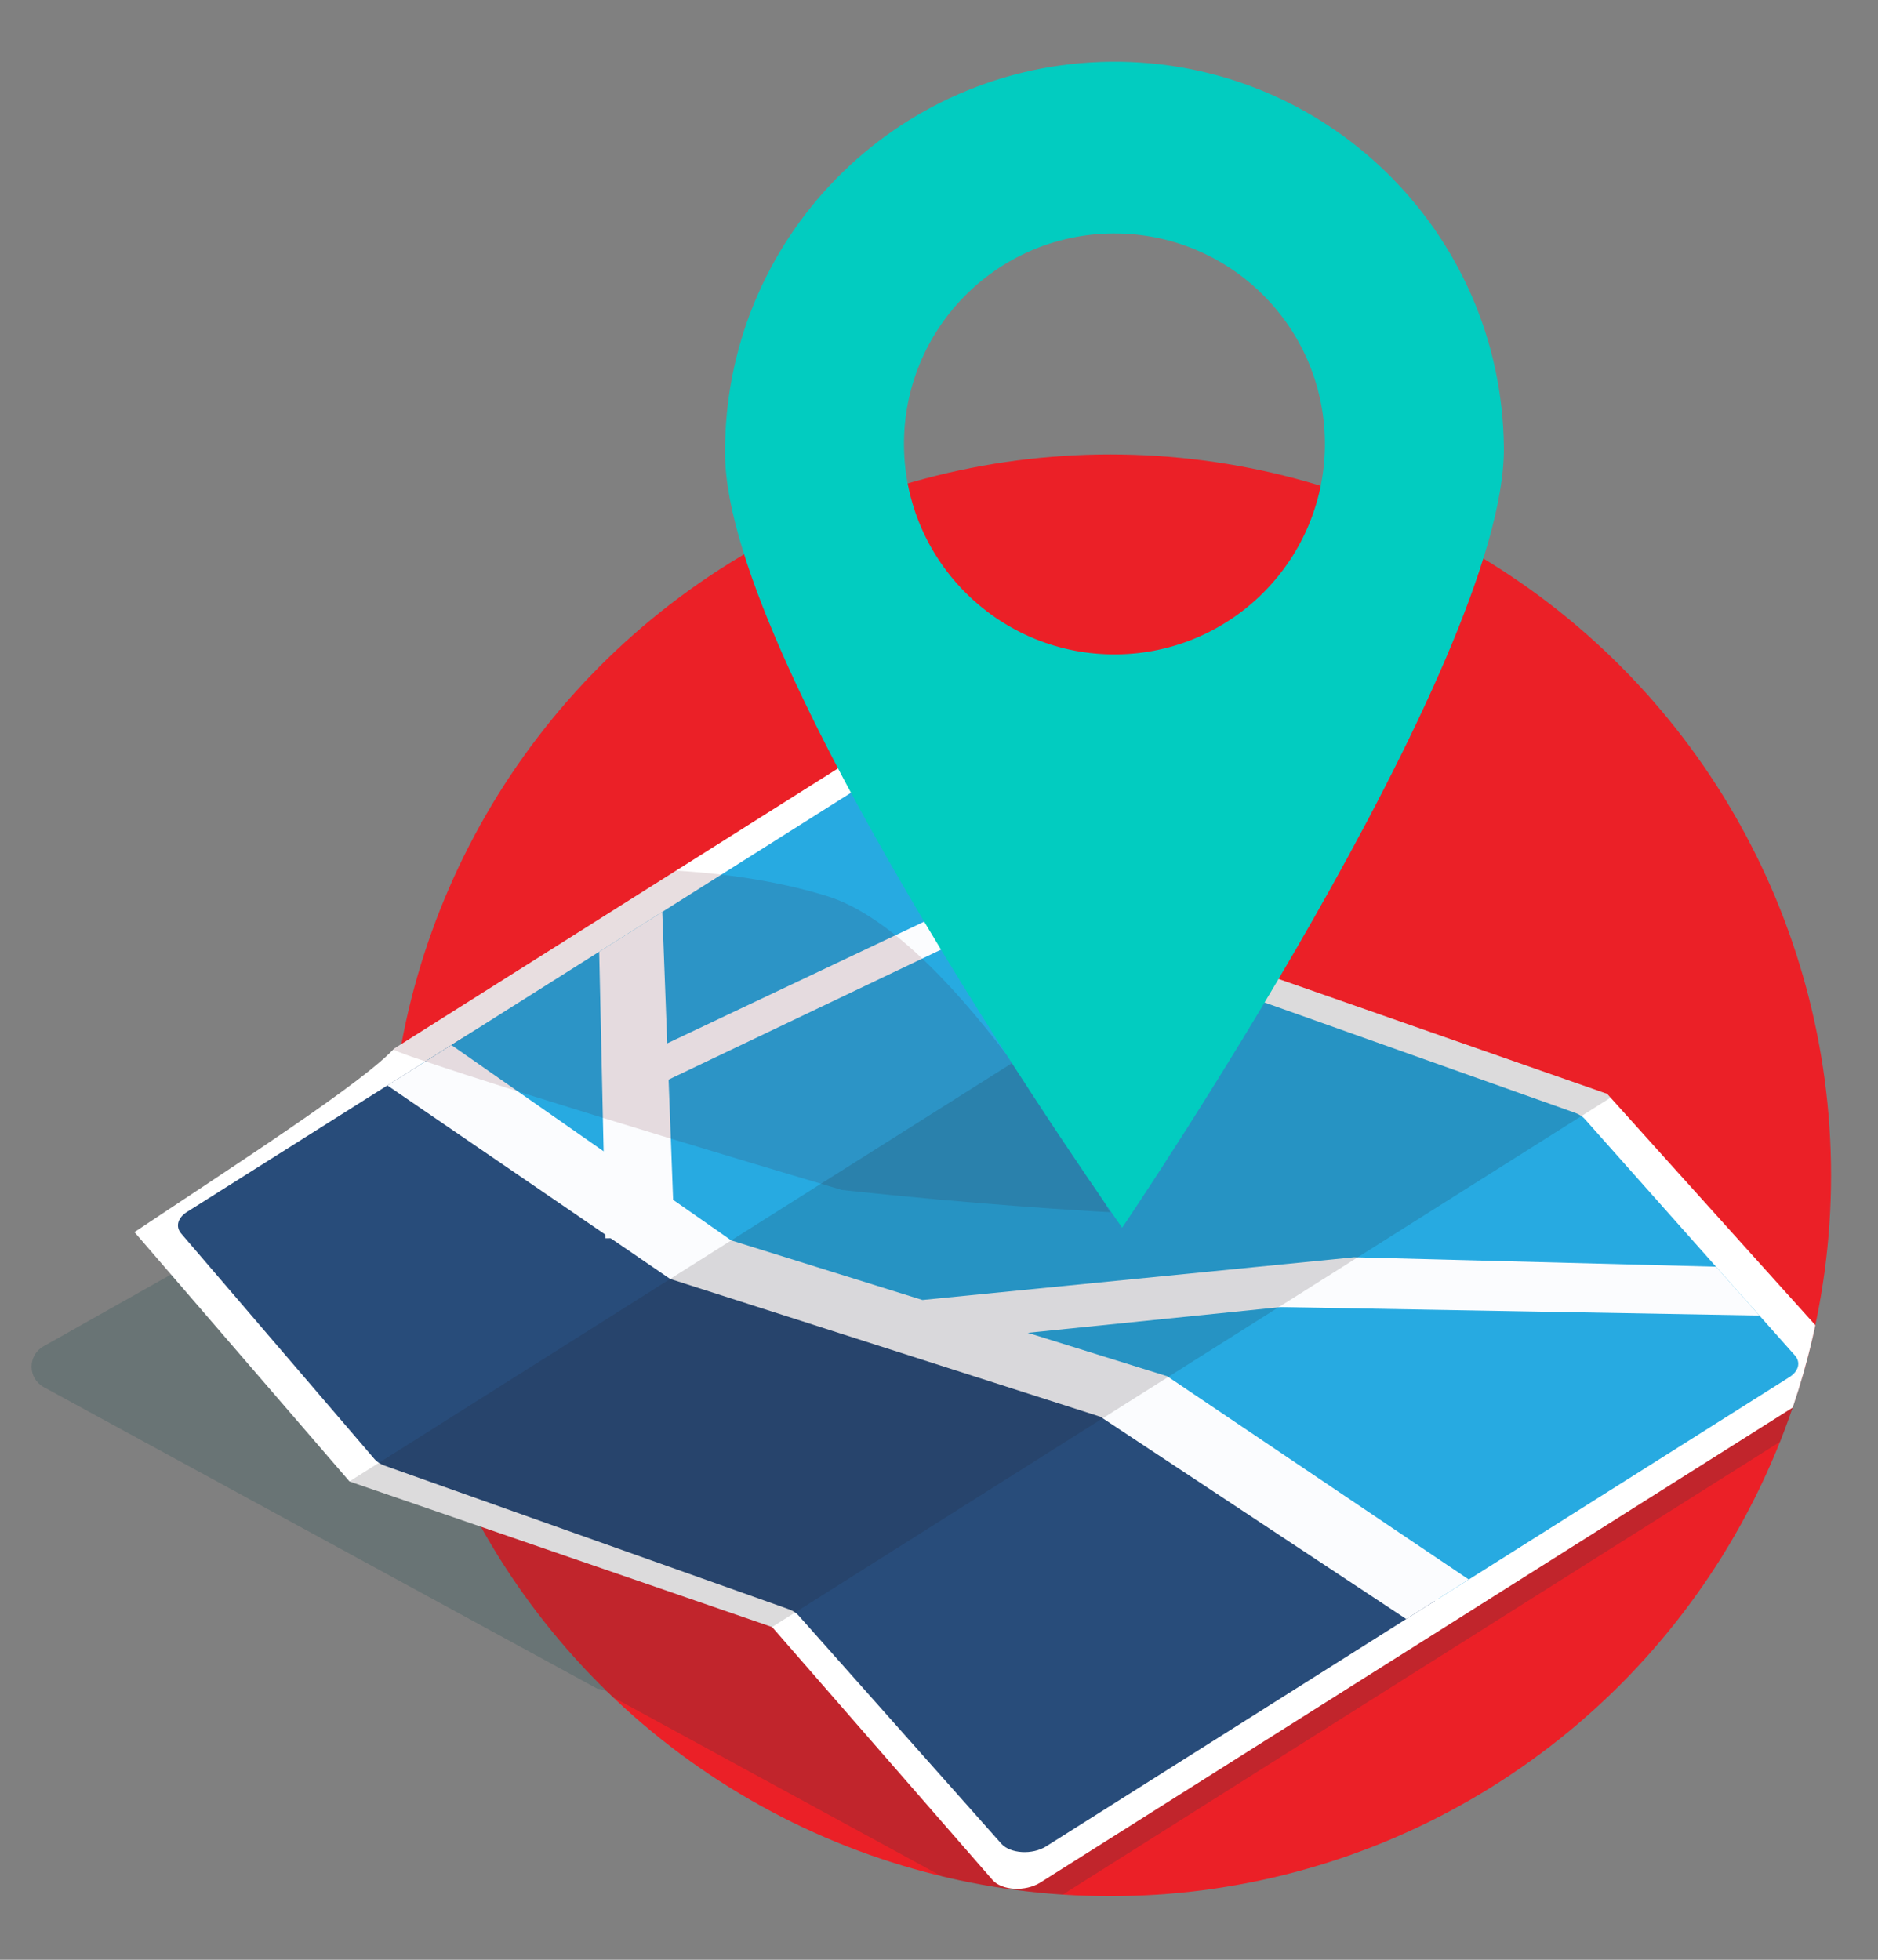 <?xml version="1.0" encoding="UTF-8"?>
<svg xmlns="http://www.w3.org/2000/svg" xmlns:xlink="http://www.w3.org/1999/xlink" viewBox="0 0 230 240">
  <rect x="0" y="0" width="230" height="240" fill="#808080" stroke="none"/>
  <defs>
    <style>
      .cls-1 {
        fill: #fff;
      }

      .cls-2 {
        fill: #284c7a;
      }

      .cls-3 {
        clip-path: url(#clippath-2);
      }

      .cls-4 {
        isolation: isolate;
      }

      .cls-5 {
        fill: #eb2027;
      }

      .cls-6 {
        fill: #003f47;
        opacity: .18;
      }

      .cls-6, .cls-7, .cls-8 {
        mix-blend-mode: multiply;
      }

      .cls-9 {
        clip-path: url(#clippath-1);
      }

      .cls-7 {
        fill: #231f20;
        opacity: .16;
      }

      .cls-10 {
        fill: #27aae1;
      }

      .cls-11 {
        fill: url(#New_Gradient_Swatch_3);
      }

      .cls-12 {
        fill: #02ccc0;
      }

      .cls-13 {
        fill: none;
      }

      .cls-14 {
        clip-path: url(#clippath-3);
      }

      .cls-8 {
        fill: #4d0013;
        opacity: .13;
      }

      .cls-15 {
        fill: #fbfcfe;
      }
    </style>
    <clipPath id="clippath-1">
      <path class="cls-13" d="M224.24,143.93c0,48.75-39.52,88.28-88.28,88.28-23.88,0-45.55-9.48-61.44-24.89-1.97-1.91-9.45,2.23-11.23,.15-13.22-15.43-72.26-14.75-72.26-36.66,0-5.86,57.23-38.47,58.33-44.01,.88-4.48,2.1-8.83,3.63-13.04C65.31,79.86,97.81-.36,135.97-.36c48.75,0,88.28,95.54,88.28,144.29Z"/>
    </clipPath>
    <linearGradient id="New_Gradient_Swatch_3" data-name="New Gradient Swatch 3" x1="-2466.97" y1="1174.52" x2="-2466.46" y2="1114.85" gradientTransform="translate(3142.07 915.97) rotate(33.72) scale(1 .91) skewX(-22.15)" gradientUnits="userSpaceOnUse">
      <stop offset="0" stop-color="#fff"/>
      <stop offset="1" stop-color="#fff"/>
    </linearGradient>
    <clipPath id="clippath-2">
      <path class="cls-13" d="M122.63,225.78l-24.85-27.96c-.28-.32-.7-.58-1.21-.76l-49.46-17.57c-.52-.19-.95-.46-1.23-.79l-23.69-27.64c-.72-.84-.43-1.92,.71-2.64l90.99-57.44c1.69-1.07,4.44-.89,5.51,.36l22.78,26.57c.28,.33,.71,.61,1.23,.79l49.46,17.57c.51,.18,.92,.44,1.21,.76l25.74,28.96c.75,.84,.47,1.94-.69,2.67l-91.01,57.45c-1.68,1.06-4.4,.9-5.49-.33Z"/>
    </clipPath>
    <clipPath id="clippath-3">
      <path class="cls-13" d="M121.56,230.23l-27-30.98-51.76-17.83-26.38-30.59c-.75-.89-.42-2.05,.81-2.82l98.2-61.99c1.83-1.15,4.75-.98,5.87,.34l24.79,29.86,50.74,17.74,28.93,32.14c.78,.89,.46,2.06-.78,2.85l-97.57,61.59c-1.81,1.14-4.71,.99-5.85-.31Z"/>
    </clipPath>
  </defs>
  <g class="cls-4">
    <g id="Layer_1" data-name="Layer 1">
      <circle class="cls-5" cx="135.97" cy="143.93" r="88.28"/>
      <g class="cls-9">
        <g>
          <path class="cls-6" d="M220.05,175.27l-89.87,56.73c-2.94,1.86-7.57,1.96-10.33,.24L5.36,169.87c-1.97-1.07-1.99-3.89-.04-4.99l109.78-61.85,105.27,65.75c2.76,1.73,2.62,4.63-.32,6.49Z"/>
          <g>
            <path class="cls-11" d="M122.63,225.78l-24.85-27.96c-.28-.32-.7-.58-1.21-.76l-49.46-17.57c-.52-.19-.95-.46-1.23-.79l-23.69-27.64c-.72-.84-.43-1.92,.71-2.64l90.99-57.44c1.69-1.07,4.44-.89,5.51,.36l22.78,26.57c.28,.33,.71,.61,1.23,.79l49.46,17.57c.51,.18,.92,.44,1.21,.76l25.74,28.96c.75,.84,.47,1.94-.69,2.67l-91.01,57.45c-1.68,1.06-4.4,.9-5.49-.33Z"/>
            <path class="cls-1" d="M121.56,230.23l-27-30.98-51.76-17.83-26.38-30.59c-.75-.89-.42-2.05,.81-2.82l98.2-61.99c1.83-1.15,4.75-.98,5.87,.34l24.79,29.86,50.74,17.74,28.93,32.14c.78,.89,.46,2.06-.78,2.85l-97.57,61.59c-1.81,1.14-4.71,.99-5.85-.31Z"/>
            <g class="cls-3">
              <polygon class="cls-2" points="15.66 151.78 48.41 184.75 93.22 198.93 117.78 224.11 129.32 231.31 180.14 201.38 152.58 167.99 107.23 151.58 71.19 118.38 15.66 151.78"/>
              <polygon class="cls-10" points="48.84 128.54 87.29 155.91 132.37 168.5 164.57 188.61 176.11 195.81 226.93 165.88 199.37 132.49 154.03 116.08 117.98 82.88 48.84 128.54"/>
              <polygon class="cls-15" points="142.95 168.54 125.87 163.22 156.85 160.07 218.52 161.16 214.27 155.23 165.82 153.97 112.97 159.2 89.55 151.9 55.27 127.97 47.43 132.92 82.07 156.62 134.77 173.5 172.22 198.27 179.88 193.43 142.95 168.54"/>
              <polygon class="cls-15" points="73.03 100.59 74.16 151.65 82.61 151.52 80.65 99.48 73.03 100.59"/>
              <polygon class="cls-15" points="142.06 99.19 74.88 131.01 77.72 134.2 145.98 101.63 142.06 99.19"/>
            </g>
            <g class="cls-14">
              <path class="cls-8" d="M50.35,129.39c15.21,5.24,52.77,16.34,52.77,16.34,0,0,4.13,.44,6.12,.63,14.98,1.49,26.7,2.09,26.7,2.09,0,0-18.63-33.76-34.68-38.72-14.62-4.52-35.77-4.31-48.95,.31-13.87,4.87-17.23,14.08-1.97,19.34Z"/>
              <polygon class="cls-7" points="148.33 114.8 41.94 181.96 92.34 200.65 202.02 131.41 148.33 114.8"/>
            </g>
          </g>
          <path class="cls-12" d="M88.8,55.72c.26,26.34,48.63,94.63,48.63,94.63,0,0,47.01-69.23,46.75-95.57-.26-26.34-21.82-47.48-48.16-47.22-26.34,.26-47.48,21.82-47.22,48.16Zm21.91-1.1c-.14-14.23,11.28-25.89,25.52-26.03,14.23-.14,25.89,11.28,26.03,25.52,.14,14.23-11.28,25.89-25.52,26.03-14.23,.14-25.89-11.28-26.03-25.52Z"/>
        </g>
      </g>
    </g>
  </g>
</svg>